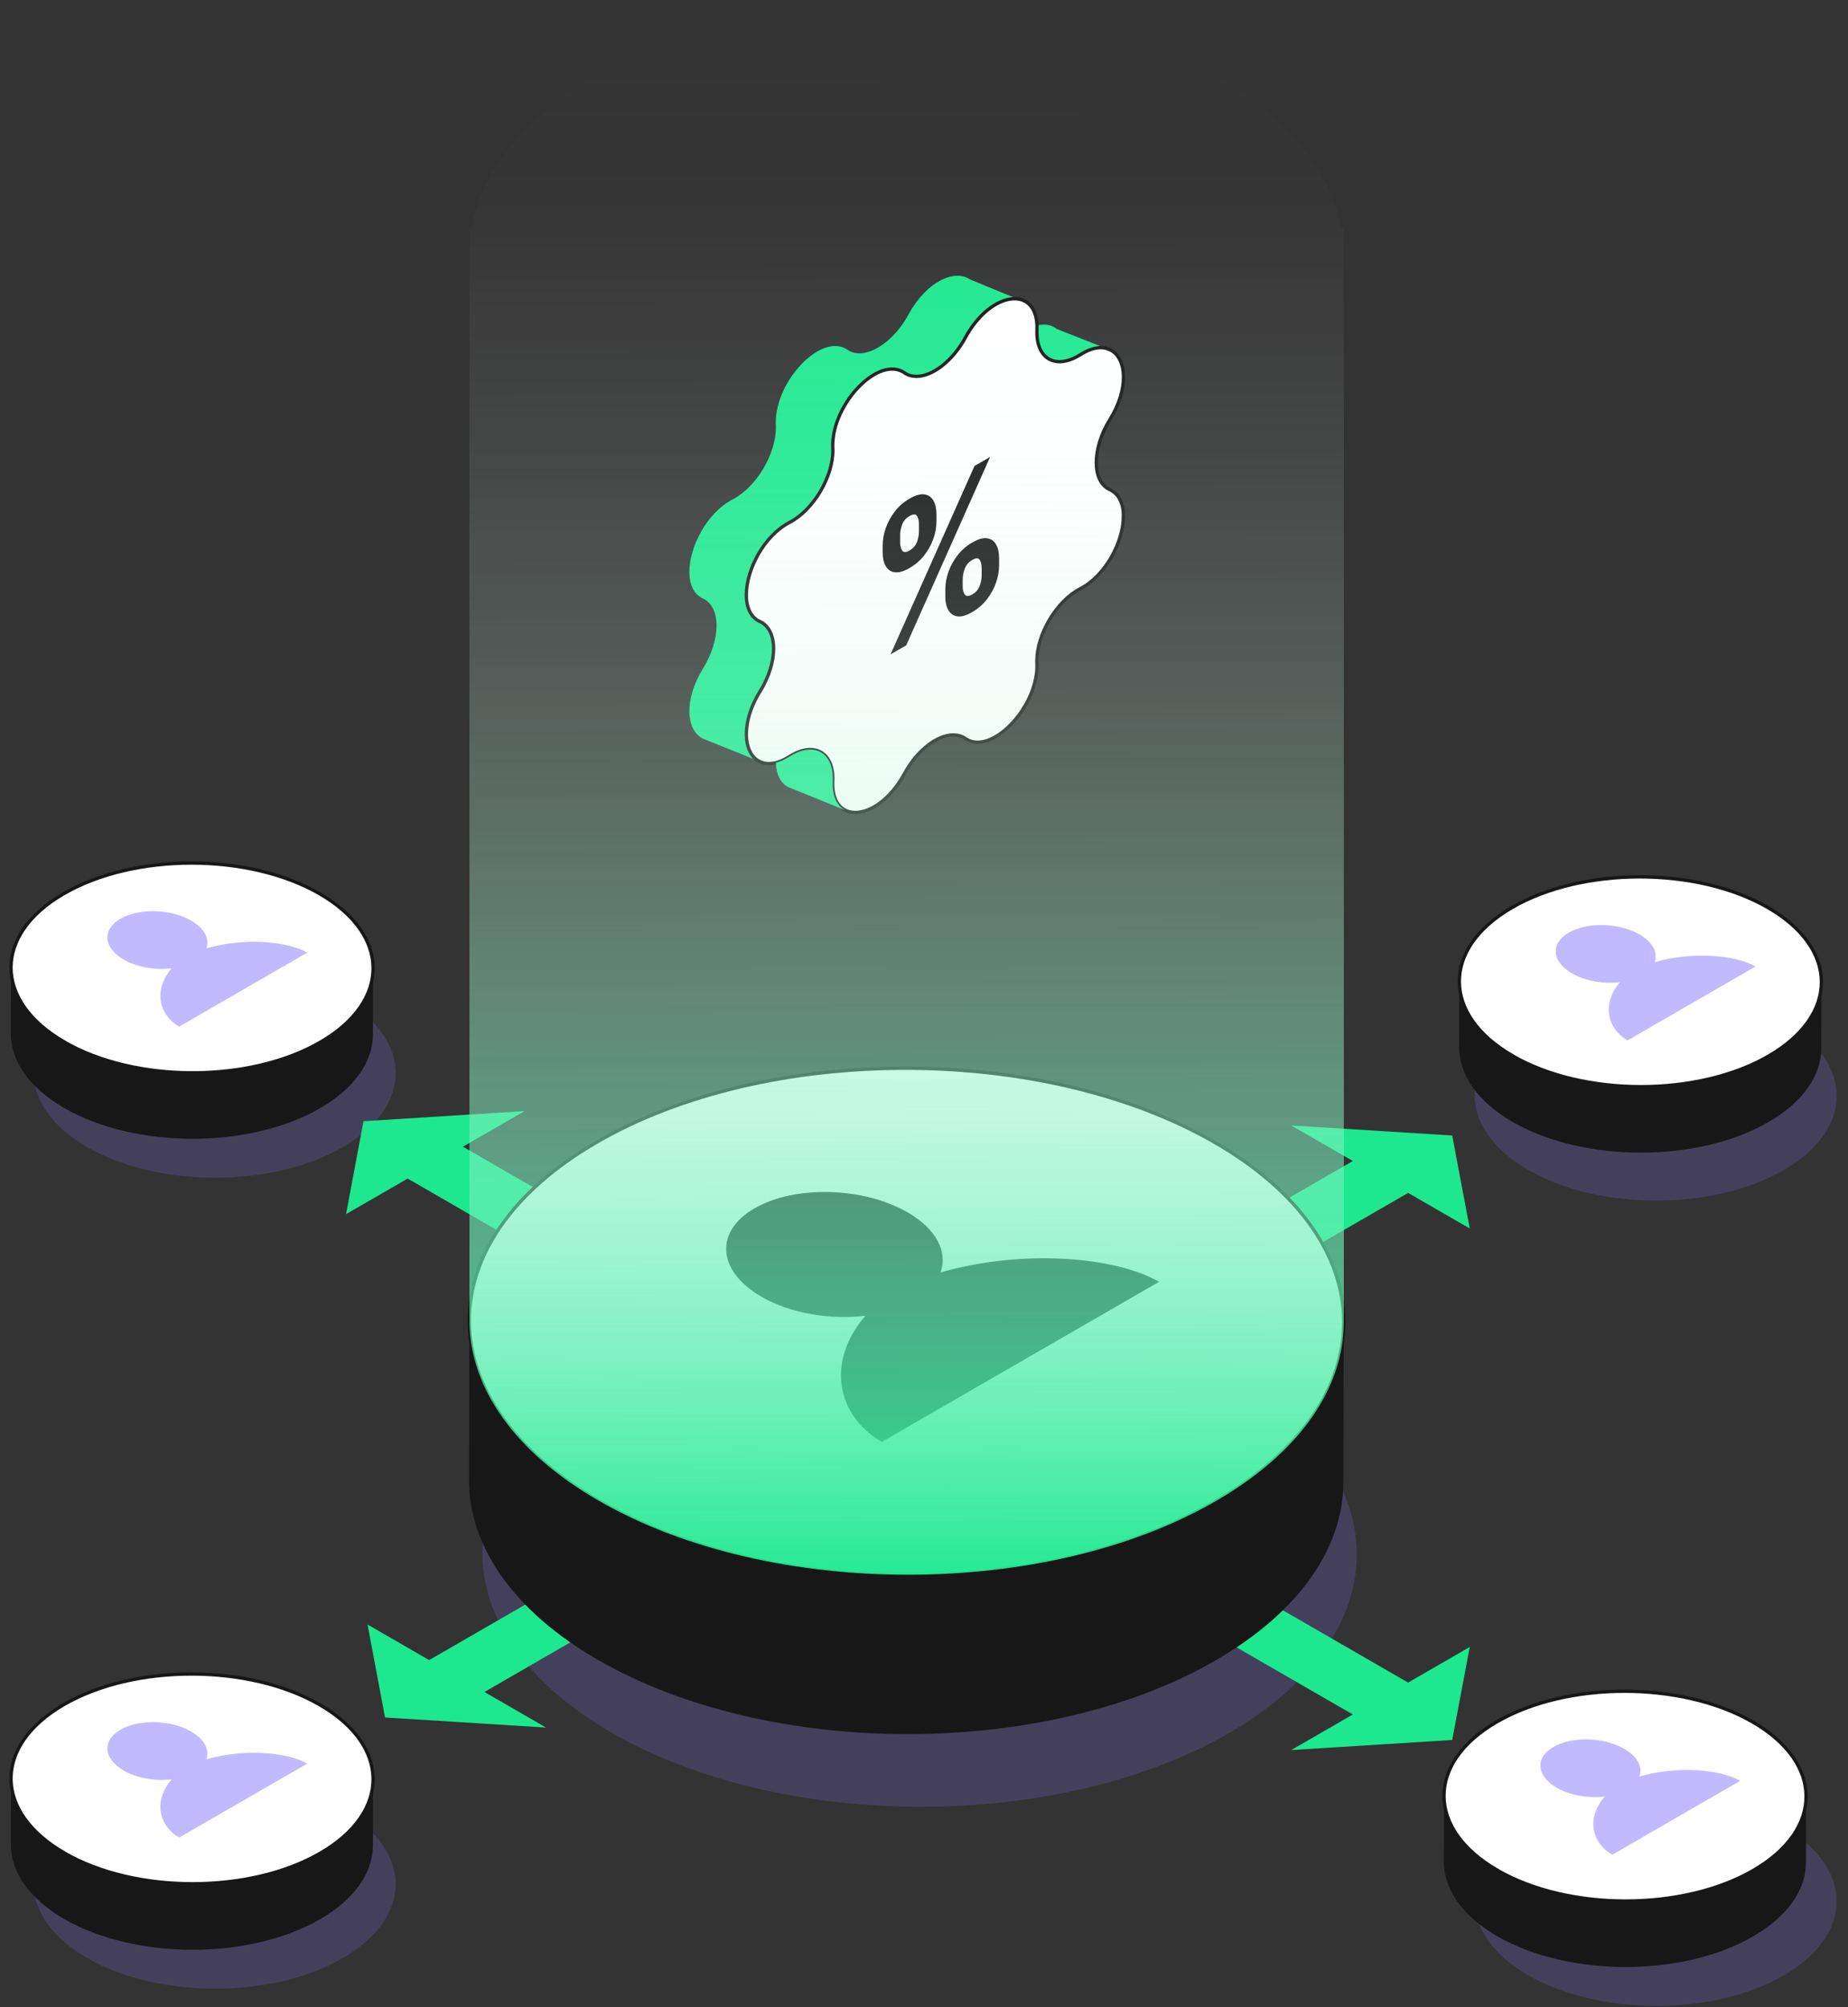 <svg width="557" height="605" viewBox="0 0 557 605" fill="none" xmlns="http://www.w3.org/2000/svg">
<rect x="0" y="0" width="557" height="605" fill="#333333" stroke="none"/>
<path opacity="0.2" d="M460.58 352.59C439.19 340.25 439.08 320.23 460.31 307.89C481.55 295.54 516.11 295.54 537.49 307.89C558.86 320.23 558.98 340.25 537.73 352.6C516.49 364.94 481.94 364.94 460.57 352.6L460.58 352.59Z" fill="#8776FF"/>
<path opacity="0.2" d="M460.58 595.31C439.19 582.97 439.08 562.95 460.31 550.61C481.55 538.26 516.11 538.26 537.49 550.61C558.86 562.95 558.98 582.97 537.73 595.32C516.49 607.66 481.94 607.66 460.57 595.32L460.58 595.31Z" fill="#8776FF"/>
<path opacity="0.2" d="M26.24 345.69C4.85 333.35 4.74 313.33 25.97 300.99C47.21 288.64 81.77 288.64 103.15 300.99C124.52 313.33 124.64 333.35 103.39 345.7C82.15 358.04 47.6 358.04 26.23 345.7L26.24 345.69Z" fill="#8776FF"/>
<path opacity="0.2" d="M26.24 590.11C4.85 577.77 4.74 557.75 25.97 545.41C47.21 533.06 81.77 533.06 103.15 545.41C124.52 557.75 124.64 577.77 103.39 590.12C82.15 602.46 47.6 602.46 26.23 590.12L26.24 590.11Z" fill="#8776FF"/>
<path opacity="0.2" d="M184.31 522.19C132.66 492.39 132.39 444.04 183.66 414.25C234.96 384.44 318.42 384.43 370.05 414.24C421.67 444.05 421.94 492.39 370.64 522.2C319.35 552.01 235.9 552.01 184.3 522.2L184.31 522.19Z" fill="#8776FF"/>
<path d="M19.39 333.97C8.63 327.76 3.25 319.6 3.28 311.46L3.33 291.56C3.3 299.7 8.67 307.85 19.44 314.07C40.81 326.42 75.36 326.42 96.6 314.07C107.15 307.94 112.44 299.91 112.46 291.88L112.41 311.77C112.39 319.8 107.11 327.83 96.55 333.97C75.32 346.31 40.77 346.31 19.39 333.97Z" fill="#171717"/>
<path d="M19.44 314.08C-1.95 301.74 -2.06 281.72 19.17 269.38C40.41 257.03 74.97 257.03 96.35 269.38C117.72 281.72 117.84 301.74 96.59 314.09C75.35 326.43 40.8 326.43 19.43 314.09L19.44 314.08Z" fill="white" stroke="#171717" stroke-miterlimit="10"/>
<path opacity="0.5" d="M62.21 285.82C63.21 282.99 61.68 279.81 57.62 277.47C51.47 273.91 41.93 273.66 36.31 276.91C30.7 280.15 31.14 285.66 37.29 289.22C41.34 291.56 46.85 292.44 51.74 291.86C46.04 298.49 47.98 305.92 54.02 309.41C55.48 308.56 73.3 298.27 73.3 298.27C73.3 298.27 91.12 287.99 92.59 287.13C86.55 283.64 73.68 282.53 62.2 285.82H62.21Z" fill="#8776FF"/>
<path d="M19.39 578.4C8.63 572.19 3.25 564.03 3.28 555.89L3.33 535.99C3.3 544.13 8.67 552.28 19.44 558.5C40.81 570.85 75.36 570.85 96.6 558.5C107.15 552.37 112.44 544.34 112.46 536.31L112.41 556.2C112.39 564.23 107.11 572.26 96.55 578.4C75.32 590.74 40.77 590.74 19.39 578.4Z" fill="#171717"/>
<path d="M19.44 558.5C-1.95 546.16 -2.06 526.14 19.17 513.8C40.41 501.45 74.97 501.45 96.35 513.8C117.72 526.14 117.84 546.16 96.59 558.51C75.35 570.85 40.8 570.85 19.43 558.51L19.44 558.5Z" fill="white" stroke="#171717" stroke-miterlimit="10"/>
<path opacity="0.5" d="M62.21 530.24C63.21 527.41 61.68 524.23 57.62 521.89C51.47 518.33 41.93 518.08 36.31 521.33C30.7 524.57 31.14 530.08 37.29 533.64C41.34 535.98 46.85 536.86 51.74 536.28C46.04 542.91 47.98 550.34 54.02 553.83C55.48 552.98 73.3 542.69 73.3 542.69C73.3 542.69 91.12 532.41 92.59 531.55C86.55 528.06 73.68 526.95 62.2 530.24H62.21Z" fill="#8776FF"/>
<path d="M451.3 583.59C440.54 577.38 435.16 569.22 435.19 561.08L435.24 541.18C435.21 549.32 440.58 557.47 451.35 563.69C472.72 576.04 507.27 576.04 528.51 563.69C539.06 557.56 544.35 549.53 544.37 541.5L544.32 561.39C544.3 569.42 539.02 577.45 528.46 583.59C507.23 595.93 472.68 595.93 451.3 583.59Z" fill="#171717"/>
<path d="M451.35 563.7C429.96 551.36 429.85 531.34 451.08 519C472.32 506.65 506.88 506.65 528.26 519C549.63 531.34 549.75 551.36 528.5 563.71C507.26 576.05 472.71 576.05 451.34 563.71L451.35 563.7Z" fill="white" stroke="#171717" stroke-miterlimit="10"/>
<path opacity="0.5" d="M494.13 535.43C495.13 532.6 493.6 529.42 489.54 527.08C483.39 523.52 473.85 523.27 468.23 526.52C462.62 529.76 463.06 535.27 469.21 538.83C473.26 541.17 478.77 542.05 483.66 541.47C477.96 548.1 479.9 555.53 485.94 559.02C487.4 558.17 505.22 547.88 505.22 547.88C505.22 547.88 523.04 537.6 524.51 536.74C518.47 533.25 505.6 532.14 494.12 535.43H494.13Z" fill="#8776FF"/>
<path d="M455.93 338.15C445.17 331.94 439.79 323.78 439.82 315.64L439.87 295.74C439.84 303.88 445.21 312.03 455.98 318.25C477.35 330.6 511.9 330.6 533.14 318.25C543.69 312.12 548.98 304.09 549 296.06L548.95 315.95C548.93 323.98 543.65 332.01 533.09 338.15C511.86 350.49 477.31 350.49 455.93 338.15Z" fill="#171717"/>
<path d="M455.97 318.25C434.58 305.91 434.47 285.89 455.7 273.55C476.94 261.2 511.5 261.2 532.88 273.55C554.25 285.89 554.37 305.91 533.12 318.26C511.88 330.6 477.33 330.6 455.96 318.26L455.97 318.25Z" fill="white" stroke="#171717" stroke-miterlimit="10"/>
<path opacity="0.5" d="M498.75 289.99C499.75 287.16 498.22 283.98 494.16 281.64C488.01 278.08 478.47 277.83 472.85 281.08C467.24 284.32 467.68 289.83 473.83 293.39C477.88 295.73 483.39 296.61 488.28 296.03C482.58 302.66 484.52 310.09 490.56 313.58C492.02 312.73 509.84 302.44 509.84 302.44C509.84 302.44 527.66 292.16 529.13 291.3C523.09 287.81 510.22 286.7 498.74 289.99H498.75Z" fill="#8776FF"/>
<path d="M190.21 374.86L173.55 384.48L119.26 353.13L135.92 343.52L190.21 374.86Z" fill="#1DE890"/>
<path d="M131.2 350.41L158.1 334.88L109.57 337.92L104.3 365.94L131.2 350.41Z" fill="#1DE890"/>
<path d="M357.08 379.19L373.73 388.8L428.02 357.46L411.37 347.84L357.08 379.19Z" fill="#1DE890"/>
<path d="M416.09 354.73L389.18 339.2L437.71 342.24L442.99 370.26L416.09 354.73Z" fill="#1DE890"/>
<path d="M373.73 477.86L357.08 487.48L411.37 518.82L428.02 509.21L373.73 477.86Z" fill="#1DE890"/>
<path d="M416.09 511.93L442.99 496.4L437.71 524.42L389.18 527.46L416.09 511.93Z" fill="#1DE890"/>
<path d="M180.03 471.08L196.69 480.7L142.4 512.04L125.74 502.43L180.03 471.08Z" fill="#1DE890"/>
<path d="M137.68 505.15L110.78 489.62L116.05 517.64L164.58 520.68L137.68 505.15Z" fill="#1DE890"/>
<path d="M180.27 500.31C154.27 485.32 141.3 465.61 141.36 445.96L141.48 397.91C141.41 417.57 154.39 437.26 180.38 452.26C231.98 482.07 315.43 482.07 366.72 452.26C392.21 437.45 404.98 418.07 405.03 398.67L404.91 446.71C404.87 466.11 392.11 485.5 366.61 500.31C315.33 530.1 231.91 530.11 180.27 500.3V500.31Z" fill="#171717"/>
<path d="M180.38 452.26C128.73 422.46 128.46 374.11 179.73 344.32C231.03 314.51 314.49 314.5 366.12 344.31C417.74 374.12 418.01 422.46 366.71 452.27C315.42 482.08 231.97 482.08 180.37 452.27L180.38 452.26Z" fill="white"/>
<path d="M180.38 452.26C128.73 422.46 128.46 374.11 179.73 344.32C231.03 314.51 314.49 314.5 366.12 344.31C417.74 374.12 418.01 422.46 366.71 452.27C315.42 482.08 231.97 482.08 180.37 452.27L180.38 452.26Z" fill="white" stroke="#171717" stroke-miterlimit="10"/>
<path d="M283.5 383.49C285.67 377.37 282.35 370.47 273.57 365.41C260.24 357.71 239.58 357.16 227.41 364.19C215.26 371.21 216.2 383.16 229.53 390.85C238.3 395.91 250.24 397.82 260.84 396.57C248.49 410.94 252.69 427.04 265.78 434.58C268.93 432.74 307.55 410.46 307.55 410.46C307.55 410.46 346.15 388.18 349.35 386.34C336.28 378.78 308.39 376.37 283.51 383.5L283.5 383.49Z" fill="#171717"/>
<path d="M333.24 104.95C332.78 104.83 332.28 104.78 331.78 104.78C329.96 104.78 327.85 105.45 325.53 106.94C324.05 107.87 322.61 108.5 321.29 108.78C316.21 109.95 312.5 106.67 312.5 100.25C312.5 100.01 312.52 99.77 312.52 99.53C312.54 99.03 312.54 98.55 312.52 98.09C313.26 97.92 313.96 97.83 314.63 97.83C316.16 97.83 317.46 98.31 318.51 99.15L333.24 104.95Z" fill="#1DE890"/>
<path d="M306.66 90.1C303.38 89.72 299.21 91.54 295.5 95.44C293.87 97.14 292.31 99.25 290.97 101.74C287.09 108.88 281.01 113.45 276.19 113.45C274.85 113.45 273.63 113.11 272.57 112.37C264.93 107.08 250.97 121.45 250.97 134.26C250.97 134.52 250.97 134.79 250.99 135.05C250.99 135.29 251.01 135.55 251.01 135.79C251.01 143.86 245.09 153.78 237.98 157.46C230.17 161.51 224.93 171.78 224.93 179.33C224.93 183.02 226.2 186.06 229.05 187.35C231.78 188.6 233.15 191.66 233.15 195.54C233.15 199.42 231.78 204.04 229.05 208.43C226.7 212.21 225.43 215.95 225.07 219.21C224.5 224 225.88 227.81 228.64 229.36L212.43 222.85L211.97 222.66C206.92 220.38 205.91 211.16 211.9 201.49C214.61 197.08 215.97 192.44 215.97 188.58C215.97 184.72 214.6 181.66 211.9 180.41C209.05 179.09 207.78 176.08 207.78 172.36C207.78 164.84 213.02 154.57 220.83 150.52C227.94 146.83 233.86 136.92 233.86 128.85C233.86 128.61 233.84 128.35 233.84 128.11C233.82 127.85 233.82 127.58 233.82 127.32C233.82 114.51 247.76 100.11 255.42 105.41C256.47 106.15 257.72 106.49 259.04 106.49C263.85 106.49 269.96 101.92 273.82 94.8C279.23 84.81 287.76 81.03 292.31 84.19L306.66 90.11V90.1Z" fill="#1DE890"/>
<path d="M338.59 155.63C338.59 163.15 333.35 173.42 325.54 177.47C318.43 181.16 312.51 191.12 312.51 199.19C312.51 199.41 312.53 199.65 312.53 199.88C312.55 200.14 312.55 200.41 312.55 200.67C312.55 213.48 298.61 227.88 290.97 222.58C289.89 221.84 288.67 221.5 287.33 221.5C282.52 221.5 276.43 226.07 272.58 233.19C268.41 240.88 262.4 244.88 257.78 244.88C256.82 244.88 255.94 244.71 255.12 244.35L254.9 244.25C252.41 243.08 250.78 240.15 251 235.39C251 235.13 251.02 234.89 251.02 234.62C251.02 233.88 250.97 233.18 250.88 232.54C249.92 226.07 244.46 223.89 238 227.99C236.52 228.92 235.13 229.55 233.86 229.88C233.12 230.05 232.42 230.14 231.75 230.14C230.65 230.14 229.64 229.9 228.78 229.4L228.66 229.35C225.91 227.79 224.52 223.99 225.09 219.2C225.45 215.94 226.72 212.21 229.07 208.42C231.8 204.04 233.17 199.39 233.17 195.53C233.17 191.67 231.8 188.58 229.07 187.34C226.22 186.05 224.95 183 224.95 179.32C224.95 171.78 230.19 161.5 238 157.45C245.11 153.76 251.03 143.85 251.03 135.78C251.03 135.54 251.01 135.28 251.01 135.04C250.99 134.78 250.99 134.51 250.99 134.25C250.99 121.44 264.95 107.07 272.59 112.36C273.64 113.1 274.87 113.44 276.21 113.44C281.02 113.44 287.11 108.87 290.99 101.73C292.33 99.24 293.89 97.13 295.52 95.43C299.23 91.53 303.4 89.71 306.68 90.09C309.96 90.47 312.38 93.11 312.55 98.09C312.57 98.54 312.57 99.02 312.55 99.53C312.55 99.77 312.53 100.01 312.53 100.25C312.53 106.67 316.24 109.95 321.32 108.78C322.64 108.49 324.07 107.87 325.56 106.94C327.88 105.46 329.99 104.78 331.81 104.78C332.31 104.78 332.82 104.83 333.27 104.95H333.32L334.88 105.57C339.55 108.18 340.32 117.14 334.5 126.5C331.77 130.88 330.43 135.53 330.43 139.41C330.43 143.29 331.77 146.33 334.5 147.58C337.35 148.9 338.62 151.92 338.62 155.63H338.59Z" fill="white" stroke="#171717" stroke-miterlimit="10"/>
<path d="M254.91 244.26L238.62 237.65H238.6L237.62 237.24C235.46 236.16 234 233.72 233.86 229.89C235.13 229.55 236.52 228.93 238 228C244.47 223.9 249.93 226.08 250.88 232.55C250.98 233.2 251.02 233.89 251.02 234.63C251.02 234.89 251 235.13 251 235.4C250.78 240.17 252.41 243.09 254.9 244.26H254.91Z" fill="#1DE890"/>
<path d="M266.05 166.54V164.32C266.05 162.62 266.37 160.87 267 159.09C267.64 157.3 268.55 155.63 269.76 154.09C270.96 152.54 272.42 151.28 274.13 150.29C275.9 149.27 277.39 148.84 278.58 149C279.78 149.16 280.69 149.77 281.31 150.83C281.93 151.89 282.25 153.27 282.25 154.98V157.2C282.25 158.9 281.94 160.64 281.31 162.42C280.68 164.2 279.77 165.85 278.56 167.39C277.36 168.93 275.88 170.2 274.13 171.21C272.38 172.22 270.9 172.64 269.7 172.48C268.5 172.32 267.59 171.71 266.97 170.66C266.35 169.61 266.04 168.24 266.04 166.55L266.05 166.54ZM268.42 197.22L293.72 140.44L298.43 137.72L273.14 194.5L268.43 197.22H268.42ZM271.31 161.28V163.5C271.31 164.5 271.52 165.31 271.93 165.92C272.34 166.53 273.08 166.53 274.13 165.92C275.23 165.28 275.98 164.42 276.38 163.34C276.78 162.26 276.98 161.21 276.98 160.21V157.99C276.98 156.99 276.79 156.17 276.4 155.52C276.02 154.88 275.26 154.88 274.12 155.54C273.05 156.16 272.32 157.02 271.91 158.13C271.5 159.25 271.3 160.29 271.3 161.26L271.31 161.28ZM284.93 179.78V177.56C284.93 175.87 285.24 174.13 285.87 172.35C286.5 170.57 287.41 168.9 288.62 167.35C289.82 165.8 291.29 164.52 293.03 163.52C294.79 162.5 296.27 162.07 297.47 162.23C298.67 162.38 299.58 163 300.2 164.06C300.82 165.13 301.13 166.51 301.13 168.21V170.44C301.13 172.13 300.82 173.86 300.2 175.64C299.58 177.42 298.66 179.09 297.45 180.65C296.24 182.21 294.77 183.48 293.03 184.49C291.27 185.51 289.79 185.93 288.59 185.77C287.39 185.6 286.48 184.99 285.86 183.93C285.24 182.87 284.92 181.49 284.92 179.8L284.93 179.78ZM290.16 174.54V176.76C290.16 177.73 290.37 178.53 290.78 179.16C291.19 179.79 291.95 179.78 293.04 179.16C294.13 178.53 294.87 177.68 295.28 176.59C295.68 175.51 295.88 174.46 295.88 173.46V171.24C295.88 170.24 295.69 169.41 295.31 168.77C294.93 168.12 294.17 168.13 293.05 168.77C291.97 169.39 291.22 170.26 290.8 171.37C290.38 172.48 290.17 173.53 290.17 174.53L290.16 174.54Z" fill="#171717"/>
<path d="M405.03 68.83H404.25C401.14 52.02 388.44 35.67 366.14 22.79C314.51 -7.02 231.04 -7.01 179.75 22.8C157.59 35.68 145.08 52.02 142.16 68.83H141.49V76.36C141.49 76.6 141.49 76.84 141.49 77.09V397.87C141.49 398.11 141.49 398.35 141.49 398.6V398.68C141.78 418.09 154.74 437.46 180.39 452.26C231.99 482.07 315.44 482.07 366.73 452.26C392.21 437.45 404.95 418.08 405.02 398.67H405.04V68.83H405.03Z" fill="url(#paint0_linear_118_6658)"/>
<defs>
<linearGradient id="paint0_linear_118_6658" x1="272.64" y1="18.51" x2="273.95" y2="480.2" gradientUnits="userSpaceOnUse">
<stop stop-color="white" stop-opacity="0"/>
<stop offset="0.11" stop-color="#F9FEFC" stop-opacity="0.02"/>
<stop offset="0.24" stop-color="#EBFDF5" stop-opacity="0.09"/>
<stop offset="0.38" stop-color="#D3FAE9" stop-opacity="0.19"/>
<stop offset="0.53" stop-color="#B2F7D9" stop-opacity="0.34"/>
<stop offset="0.69" stop-color="#87F2C4" stop-opacity="0.53"/>
<stop offset="0.85" stop-color="#53EDAA" stop-opacity="0.76"/>
<stop offset="1" stop-color="#1DE890"/>
</linearGradient>
</defs>
</svg>
